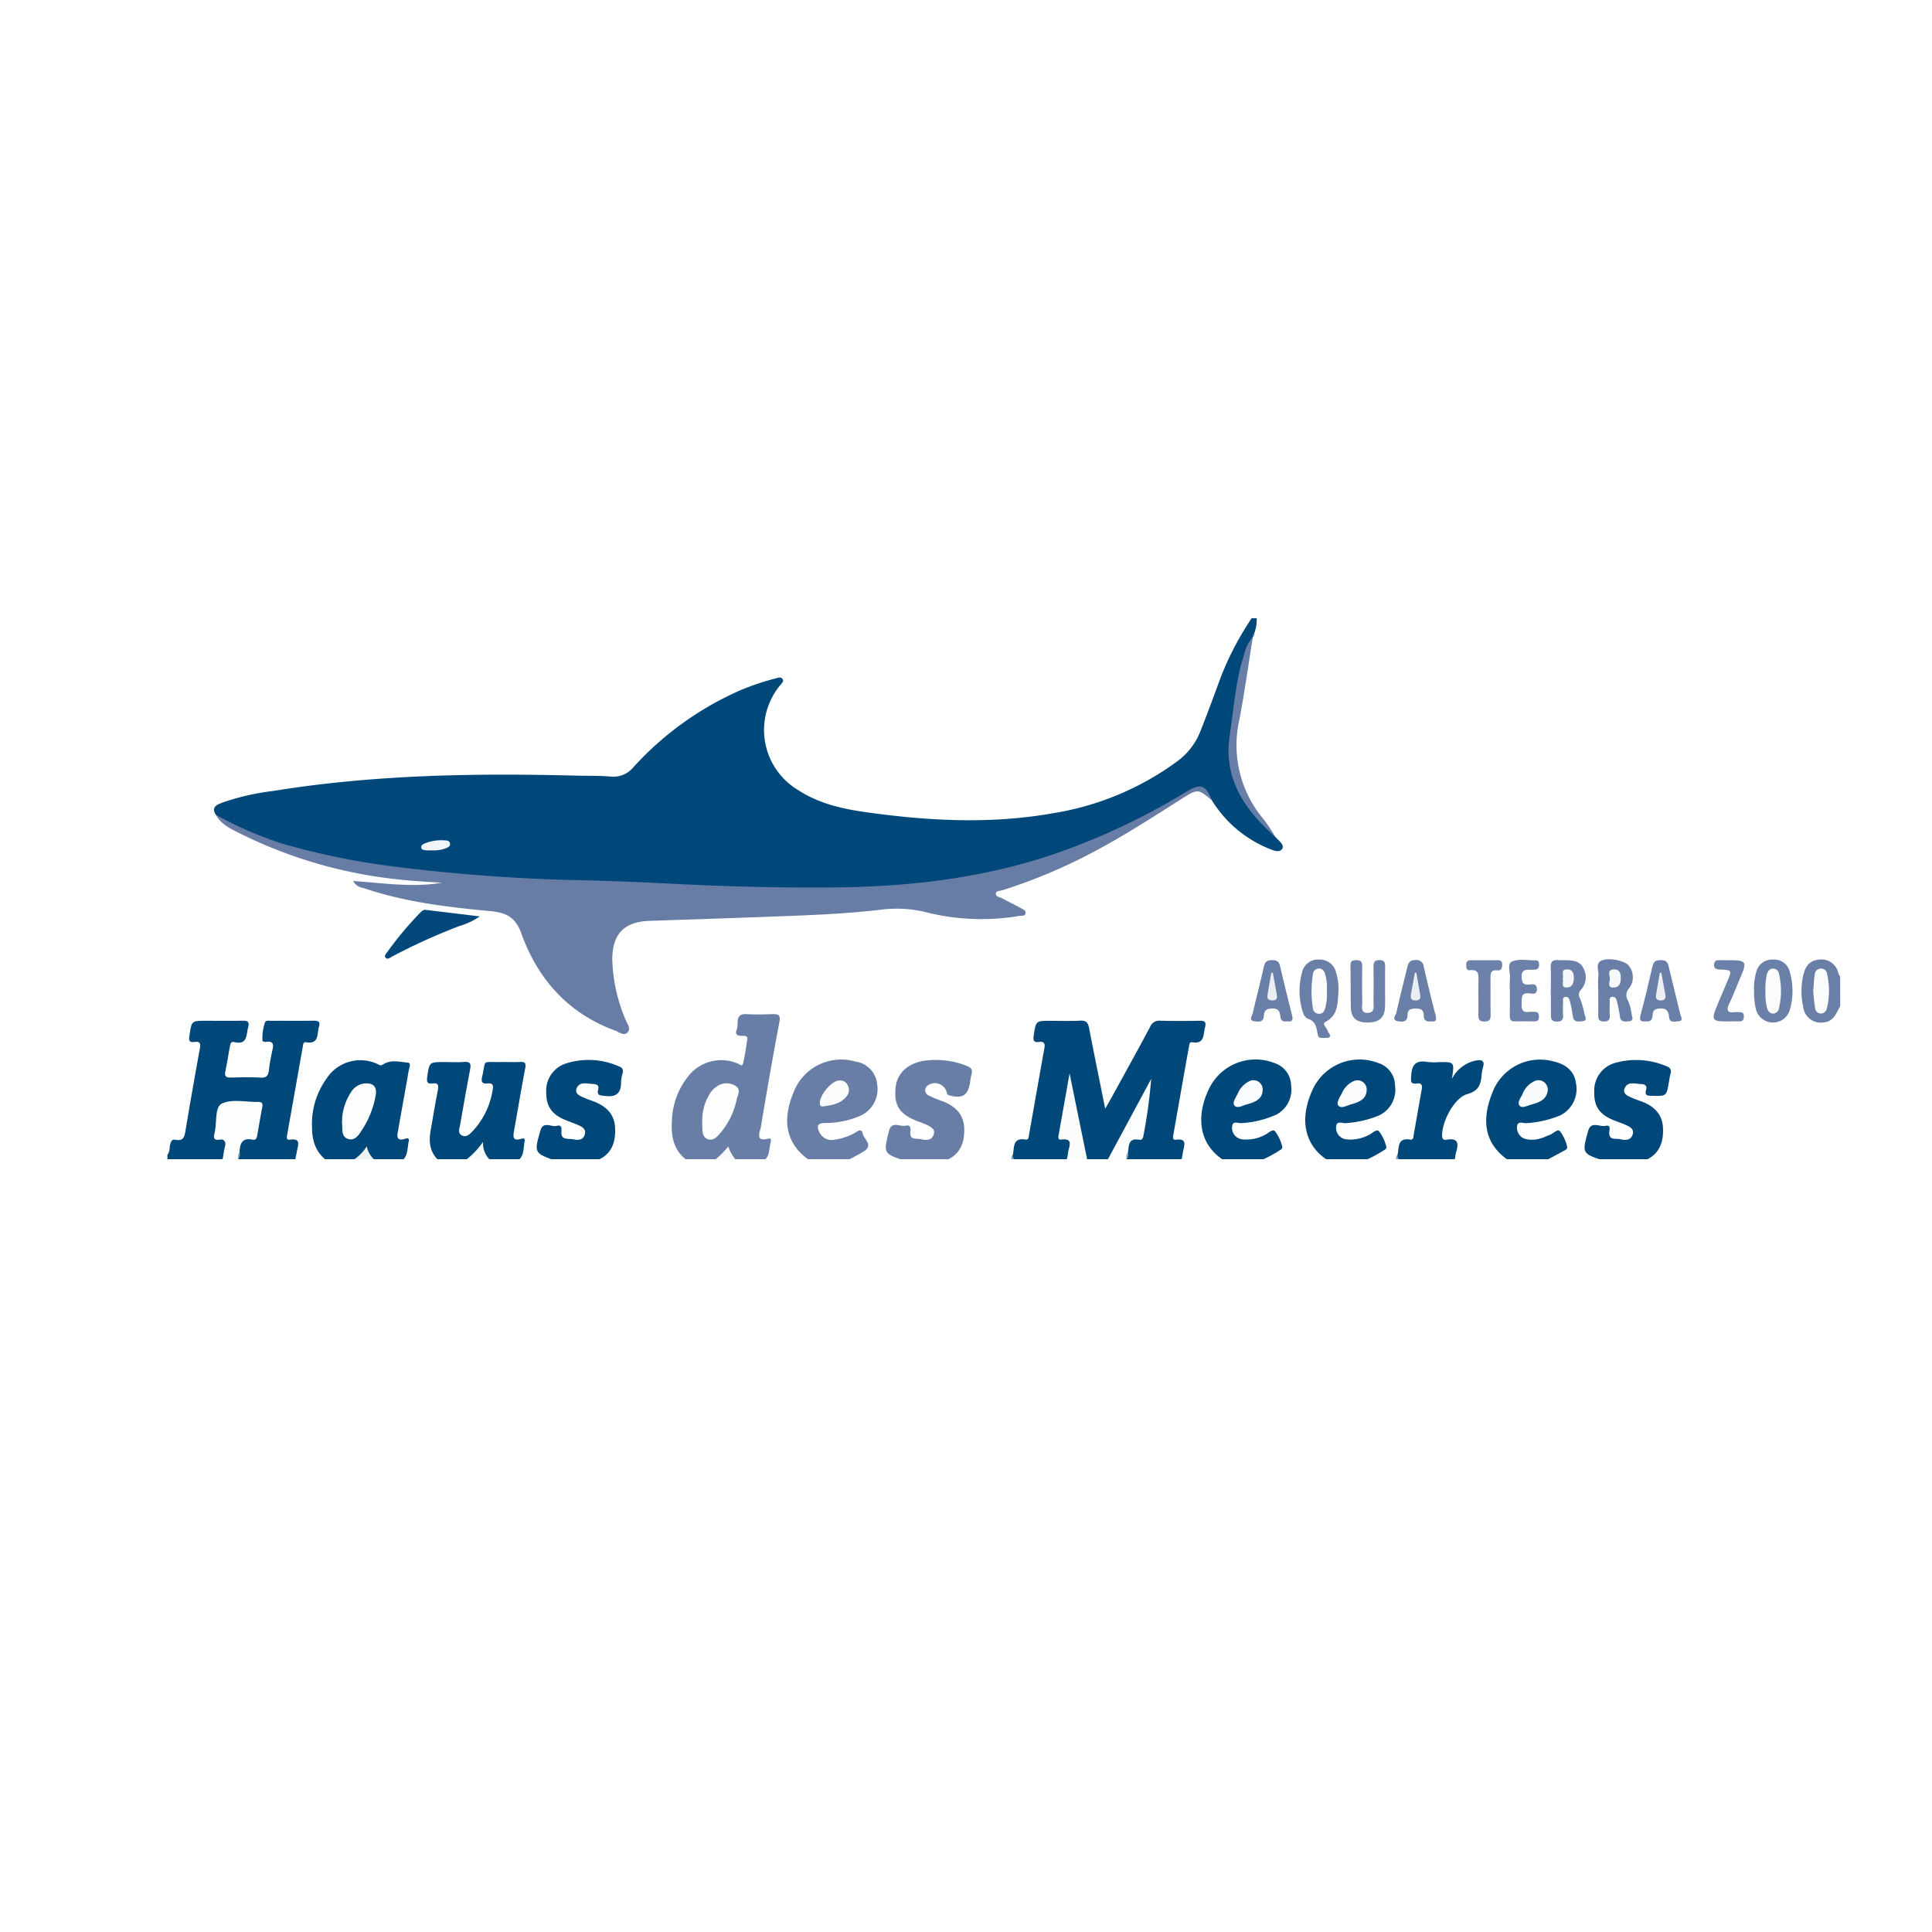 <svg data-name="Group 3" xmlns="http://www.w3.org/2000/svg" width="300" height="300"><defs><clipPath id="a"><path data-name="Rechteck 240" transform="translate(1359 608)" fill="#fff" stroke="#707070" d="M0 0h260v84H0z"/></clipPath></defs><g data-name="Group 1"><path data-name="Rectangle 1" fill="#fff" d="M0 0h300v300H0z"/></g><path data-name="Pfad 490" d="M81.719 107.832a92.437 92.437 0 0 1 12.552 1.573 50.835 50.835 0 0 1 6.654 1.632c.333.121.666.273 1 .363.3.091.393.242.393.575v21.563c-1.273-.363-2.51-.726-3.75-1.089a86.94 86.94 0 0 0-12.1-2.568 41.664 41.664 0 0 0-11.312-.148 22.519 22.519 0 0 0-9.195 3.056 16.953 16.953 0 0 0-7.138 9.285 27.653 27.653 0 0 0-1.331 7.863 37.983 37.983 0 0 0 .363 7.168 19.435 19.435 0 0 0 2.877 7.896 13.743 13.743 0 0 0 8.711 5.717 18.02 18.02 0 0 0 5.958.484 13.476 13.476 0 0 0 9.525-4.749 2.147 2.147 0 0 0 .3-.424.111.111 0 0 0 .031-.091.871.871 0 0 0-.393-.031H70.498c-.333 0-.453-.06-.453-.424v-17.574c0-.333.091-.424.424-.424h40.163c.333 0 .424.091.424.424v43.4c0 .3-.06.393-.393.393H94.391c-.363 0-.424-.121-.424-.453l.092-11.432a1.1 1.1 0 0 0-.06-.424c-.121.211-.211.424-.333.635a21.393 21.393 0 0 1-7.077 7.531 32.651 32.651 0 0 1-12.914 5.02 36.611 36.611 0 0 1-4.083.424c-.151.06-.3 0-.453.031h-3.117a38.65 38.65 0 0 1-10.828-1.636 33.979 33.979 0 0 1-5.807-2.268 32.519 32.519 0 0 1-7.046-4.777 36.09 36.09 0 0 1-6.17-7.046 37.329 37.329 0 0 1-4.539-9.771 44.178 44.178 0 0 1-1.451-6.593 33.569 33.569 0 0 1-.454-4.93c0-.484-.031-.968-.031-1.452v-4.414a43.323 43.323 0 0 1 1.907-12.434 41.039 41.039 0 0 1 2.661-6.684 37.937 37.937 0 0 1 5.293-7.832 41.442 41.442 0 0 1 8.378-7.38 44.115 44.115 0 0 1 9.618-4.839 53.381 53.381 0 0 1 11.679-2.783 44.79 44.79 0 0 1 6.019-.453h.968a4.9 4.9 0 0 0 .666-.031h3.267a1.649 1.649 0 0 0 .666.031h.414c.185.09.336.03.487.09Z" fill="#061ab1"/><path data-name="Pfad 491" d="M207.508 193.062c-2.3-.06-4.6-.182-6.866-.363-3.085-.242-6.14-.605-9.195-1.119a62.975 62.975 0 0 1-7.863-1.783c-.3-.091-.393-.211-.393-.544v-21.686c0-.453 0-.453.424-.333a97.569 97.569 0 0 0 10.646 2.6c2.752.544 5.535 1 8.319 1.358a70.45 70.45 0 0 0 6.684.514 28.077 28.077 0 0 0 5.958-.393 8.594 8.594 0 0 0 3.172-1.173 3.324 3.324 0 0 0 1.633-3.565 2.257 2.257 0 0 0-1.119-1.542 9.265 9.265 0 0 0-3.025-1.18c-3.3-.756-6.593-1.512-9.89-2.238a48.354 48.354 0 0 1-10.555-3.418 23.653 23.653 0 0 1-9.225-7.289 21.657 21.657 0 0 1-3.75-8.983 29.191 29.191 0 0 1-.453-5.384 28.163 28.163 0 0 1 3.267-13.913 25.559 25.559 0 0 1 10.8-10.469 36.495 36.495 0 0 1 10.736-3.563 53.6 53.6 0 0 1 6.593-.726c.151-.06.3 0 .424-.031h.484a4.054 4.054 0 0 0 .605-.031h3.056a1.649 1.649 0 0 0 .666.031h.9a52.424 52.424 0 0 1 5.777.363c3.327.333 6.654.756 9.951 1.331 2.087.363 4.174.756 6.261 1.273.605.151.605.182.605.786v20.527c0 .514-.06.544-.575.424a118.217 118.217 0 0 0-7.289-1.6c-2.752-.514-5.5-1-8.257-1.358a120.26 120.26 0 0 0-5.746-.605 46.811 46.811 0 0 0-5.051-.06 11.263 11.263 0 0 0-5.051 1.18 3.661 3.661 0 0 0-2.026 2.45 2.694 2.694 0 0 0 1.331 2.994 8.592 8.592 0 0 0 2.661 1.119c2.722.7 5.444 1.3 8.2 1.966 2.51.605 5.051 1.149 7.5 1.966a32.789 32.789 0 0 1 9.83 4.991 20.658 20.658 0 0 1 6.957 9.316 27.221 27.221 0 0 1 1.505 6.954 36.353 36.353 0 0 1 .06 5.444 25.2 25.2 0 0 1-4.683 13.336 27.071 27.071 0 0 1-6.321 6.14 34.309 34.309 0 0 1-11.009 4.9 47.5 47.5 0 0 1-6.775 1.21 40.918 40.918 0 0 1-4.688.242h-4.355c-.3-.066-.572-.004-.845-.066Z" fill="#061ab1"/><path data-name="Pfad 493" d="M119.435 150.418v-40.862c0-.363.091-.424.424-.424h25.617c.333 0 .393.091.393.424v60.161c0 .484 0 .484.484.484h27.978c.363 0 .424.091.424.424v20.688c0 .363-.121.424-.453.424h-54.444c-.393 0-.453-.091-.453-.484q.045-20.42.03-40.835Z" fill="#061ab1"/><path data-name="Rechteck 240" fill="#fff" stroke="#707070" d="M30 108h251v85H30z"/><g data-name="Group 2"><g data-name="Group 1"><path data-name="Rectangle 1" fill="#fff" d="M0 0h300v300H0z"/></g></g><g data-name="Gruppe maskieren 21" transform="translate(-1333 -512)" clip-path="url(#a)"><path data-name="Pfad 738" d="M1531.051 641.977c.491.555 1.446 1.2 1.042 1.827-.474.727-1.5.176-2.229-.1a18.7 18.7 0 0 1-8.687-7.431 4.6 4.6 0 0 0-.866-1.141 1.5 1.5 0 0 0-2.044-.387c-1.761.886-3.412 1.96-5.119 2.936a93.7 93.7 0 0 1-36.088 11.702c-9.2 1.071-18.428.981-27.642.8-7.964-.159-15.929-.569-23.891-.871-7.817-.3-15.64-.595-23.43-1.392-9.336-.956-18.625-2.165-27.559-5.222a25.246 25.246 0 0 1-8.011-4.159c-.849-1.3.309-1.637 1.074-1.937a37.692 37.692 0 0 1 7.855-1.787c15.583-2.523 31.284-2.777 47.019-2.375 1.778.046 3.565-.011 5.332.144a4.015 4.015 0 0 0 3.544-1.446 48.912 48.912 0 0 1 16.734-12.006 38.827 38.827 0 0 1 5.326-1.781c.367-.092.808-.3 1.077.052.3.39-.1.684-.329.987a10.874 10.874 0 0 0 2.757 16.282c3.216 2.106 6.859 2.927 10.6 3.452 9.708 1.363 19.422 1.874 29.144.13a44.39 44.39 0 0 0 19.208-8.085 10.511 10.511 0 0 0 3.528-4.625c1.117-2.808 2.16-5.647 3.2-8.484a47.348 47.348 0 0 1 4.956-9.356h.577a6.182 6.182 0 0 1-.347 2.581c-.1.188-.069.427-.222.6a53.928 53.928 0 0 0-3.1 14.529c-.32 3.135-.609 6.25 1.036 9.1a38.99 38.99 0 0 0 4.989 6.83c.187.2.354.439.566.633Z" fill="#00477a"/><path data-name="Pfad 739" d="M1359 691.303c.387-.43.286-1 .407-1.5s.24-.965.9-.82c1.141.242 1.336-.448 1.487-1.348a784.412 784.412 0 0 1 2.229-12.75c.147-.806.078-1.218-.84-1.091-.9.124-.86-.358-.759-1.03.335-2.254.312-2.258 2.59-2.258 1.874 0 3.747.026 5.616-.011.8-.014 1.149.13.9 1.045-.32 1.175-.069 2.76-2.156 2.275-.614-.144-.629.453-.707.857-.231 1.224-.41 2.462-.672 3.678-.175.814.147.99.889.973 1.536-.04 3.077-.069 4.611.011.9.047 1.157-.351 1.256-1.128a29.681 29.681 0 0 1 .514-2.977c.208-.9.343-1.648-1-1.449-.161.023-.479-.067-.5-.153a7.043 7.043 0 0 1 .323-2.668c.092-.614.652-.445 1.053-.448 2.209-.011 4.419.011 6.628-.014.693-.009.99.176.765.913-.338 1.1.088 2.794-2.041 2.431-.43-.072-.427.427-.485.748q-1.208 6.8-2.413 13.6c-.069.387-.176.869.439.779 1.746-.254 1.244.843 1.085 1.737-.088.474-.188.941-.283 1.408-1.336.453-2.711.127-4.065.185-1.469.061-2.944.014-4.414.014a.57.57 0 0 1-.465-.17 4.575 4.575 0 0 1-.052-1.224c.058-1.256.425-2.258 1.911-2.393a1.013 1.013 0 0 0 .866-.846 1.191 1.191 0 0 0 .063-.28c.034-1.166 1.126-2.748.213-3.371-1.343-.915-3.225-.381-4.882-.246-.363.029-.534.392-.614.727a23.487 23.487 0 0 0-.53 3.11.978.978 0 0 0 .335.886c1.368 1.267 1.426 1.981.372 3.631a46.8 46.8 0 0 1-8.58.04c.006-.296.006-.584.006-.873Z" fill="#00477a"/><path data-name="Pfad 740" d="M1440.098 692.454c-2.44-1.515-2.95-3.861-2.76-6.484a11.546 11.546 0 0 1 2.384-6.66 6.516 6.516 0 0 1 7.835-2.168c.263.1.69.546.817.018.3-1.253.474-2.54.672-3.816.058-.372-.219-.5-.542-.494-.719.018-1.509 0-1.094-1.028.347-.855-.392-2.457 1.53-2.346 1.339.075 2.688.047 4.03 0 .918-.032 1.256.159 1.053 1.215q-1.524 8.119-2.867 16.267c-.13.785-1.014 2.416 1.2 1.843.315-.081.416.205.338.459-.347 1.164-.023 2.676-1.637 3.19h-3.464c-1.475-.9-1.9-.927-3.525-.2-.168.075-.376.052-.514.2q-1.722.004-3.456.004Z" fill="#687ea6"/><path data-name="Pfad 741" d="M1401.424 692.454c-1.631-1.273-1.9-2.979-1.558-4.884.369-2.075.7-4.163 1.112-6.23.156-.774.121-1.229-.823-1.1-.835.112-.921-.275-.814-1.014.332-2.31.3-2.315 2.69-2.312 1.007 0 2.024.063 3.026-.018s1.1.343.941 1.18c-.548 2.872-1.053 5.757-1.558 8.637-.1.546-.381 1.209.248 1.573.67.387 1.2-.13 1.631-.562a12.082 12.082 0 0 0 3.2-6.628c.147-.785-.222-.929-.851-.857-.846.1-.97-.312-.806-1.025.647-2.762-.118-2.249 2.708-2.3 1.053-.02 2.116.034 3.17-.014.779-.038.965.185.814.981-.614 3.2-1.146 6.42-1.721 9.63-.161.909-.306 1.755 1.106 1.322.351-.107.606-.058.527.351-.231 1.207 0 2.633-1.492 3.271h-3.471c-.993-.231-1.421-1-1.738-2.05a5.453 5.453 0 0 1-2.878 2.05Z" fill="#00477a"/><path data-name="Pfad 742" d="M1384.109 692.454c-1.995-1.253-2.641-3.147-2.659-5.4a12.056 12.056 0 0 1 2.258-7.577 6.253 6.253 0 0 1 8.118-2.148c.332.147.416.1.756-.107 1.149-.7 2.5-.338 3.747-.213.58.058.2.835.127 1.247-.508 3.026-1.083 6.042-1.6 9.065-.147.863-.546 2.05 1.18 1.475.448-.15.5.15.43.453-.263 1.152-.052 2.52-1.4 3.2h-3.457a2.146 2.146 0 0 1-1.683-1.667 5.074 5.074 0 0 1-2.647 1.667Z" fill="#00477a"/><path data-name="Pfad 743" d="M1459.147 692.454c-3.9-2.4-4.9-6.094-2.933-10.816a7.918 7.918 0 0 1 9.641-4.792 3.894 3.894 0 0 1 3.342 3.472 4.541 4.541 0 0 1-2.523 4.9 13.689 13.689 0 0 1-5.606 1.16c-1.238.038-1.236.575-.831 1.446a2.123 2.123 0 0 0 2.416 1.141 8.783 8.783 0 0 0 2.984-1c.439-.208 1.106-.924 1.334.088.2.869 1.674 1.755.208 2.7-1 .641-2.084 1.141-3.132 1.7Z" fill="#687ea6"/><path data-name="Pfad 744" d="M1567.663 692.455q-5.829-3.62-2.921-10.811a7.906 7.906 0 0 1 9.495-4.826c2.05.47 3.236 1.614 3.47 3.355a4.555 4.555 0 0 1-2.489 5.046 16.351 16.351 0 0 1-5.167 1.182c-.508.069-1.435-.448-1.487.56a1.8 1.8 0 0 0 1.426 1.925 4.5 4.5 0 0 0 2.545-.219c.363-.116.7-.311 1.068-.425.575-.176 1.218-1 1.623-.595a6.291 6.291 0 0 1 1.094 2.3c.176.482-.312.652-.627.828-1.034.575-2.084 1.117-3.129 1.667q-2.447.013-4.901.013Z" fill="#00477a"/><path data-name="Pfad 745" d="M1523.501 692.454c-4-2.234-5.063-6.524-2.808-11.3a8.027 8.027 0 0 1 10.216-4.082 3.72 3.72 0 0 1 2.572 3.485 4.388 4.388 0 0 1-2.24 4.495 15.146 15.146 0 0 1-5.419 1.343c-.508.069-1.432-.448-1.5.551a1.784 1.784 0 0 0 1.551 1.966 6.079 6.079 0 0 0 3.487-.664c.551-.226 1.207-1 1.614-.6a6.332 6.332 0 0 1 1.106 2.3c.182.488-.343.614-.627.835a18.84 18.84 0 0 1-3.335 1.663Z" fill="#00477a"/><path data-name="Pfad 746" d="M1539.667 692.454c-4-2.182-5.078-6.464-2.832-11.284a8.029 8.029 0 0 1 10.214-4.094 3.691 3.691 0 0 1 2.569 3.479 4.406 4.406 0 0 1-2.471 4.645 16.274 16.274 0 0 1-5.168 1.2c-.511.069-1.435-.45-1.5.537a1.785 1.785 0 0 0 1.536 1.977 6.066 6.066 0 0 0 3.49-.658c.551-.228 1.213-1 1.611-.609a6.421 6.421 0 0 1 1.114 2.295c.188.491-.329.624-.614.843a20.137 20.137 0 0 1-3.328 1.667Z" fill="#00477a"/><path data-name="Pfad 747" d="M1473.863 692.454a1.049 1.049 0 0 0-.222-.176c-3.479-1.141-3.493-1.141-2.587-4.691.4-1.553 1.674-.6 2.532-.79s.823.378.768 1.053c-.1 1.25 1.048.886 1.663 1.043.713.176 1.619.263 1.96-.7.3-.855-.392-1.189-1-1.492a13.426 13.426 0 0 0-1.336-.534c-2.973-1.112-3.891-2.505-3.557-5.407.254-2.194 2.012-3.773 4.72-4.088a13.121 13.121 0 0 1 6.23.8c.684.263 1.065.577.814 1.372a9.311 9.311 0 0 0-.222 1.273c-.335 1.969-1.135 2.48-3.1 2.006-.318-.075-.47-.165-.517-.531a1.9 1.9 0 0 0-2.887-1.079.892.892 0 0 0 .165 1.628 16.734 16.734 0 0 0 2.122.878c1.954.756 3.265 2.046 3.317 4.244.052 2.162-.609 3.978-2.794 4.9-.116.049-.193.188-.289.286q-2.894.005-5.78.005Z" fill="#687ea6"/><path data-name="Pfad 748" d="M1582.383 692.454c-.069-.061-.13-.156-.211-.182-3.525-1.152-3.554-1.157-2.558-4.682.439-1.556 1.764-.577 2.668-.768s.624.531.6 1.028c-.054 1.279 1.059.884 1.667 1.034.707.176 1.625.283 1.96-.687.291-.846-.372-1.209-1-1.492s-1.256-.482-1.88-.734c-2.275-.913-3.132-2.168-3.077-4.489a4.45 4.45 0 0 1 3.386-4.475 11.98 11.98 0 0 1 7.9.589.817.817 0 0 1 .557 1.12c-.1.419-.17.846-.242 1.273-.384 2.246-.381 2.229-2.664 2.168-.658-.018-1.135-.014-.884-.924s-.527-.884-1.065-.924c-.835-.063-1.833-.364-2.269.69-.315.762.332 1.112.924 1.372.482.213.976.407 1.475.58 2.026.7 3.456 1.925 3.559 4.206s-.595 4.174-2.939 5.081c-.067.026-.1.144-.147.222Z" fill="#00477a"/><path data-name="Pfad 749" d="M1419.607 692.454c-.067-.063-.121-.161-.2-.19-3.456-1.169-3.5-1.238-2.489-4.725.439-1.515 1.692-.488 2.54-.716.79-.213.748.369.716.965-.069 1.31 1.083.97 1.755 1.112.725.153 1.64.222 1.891-.79.211-.846-.485-1.166-1.112-1.441s-1.25-.485-1.874-.739c-2.124-.86-3.011-2.106-3.013-4.241a4.434 4.434 0 0 1 3.06-4.555 11.588 11.588 0 0 1 8.288.482.76.76 0 0 1 .511 1.014 6.518 6.518 0 0 0-.246 1.415c.029 1.816-.878 2.355-2.575 2.124-.7-.1-1.2-.034-.973-1.007.211-.913-.614-.817-1.132-.863-.837-.072-1.833-.326-2.232.748-.251.676.326 1.036.878 1.282.527.233 1.065.433 1.608.632 1.943.707 3.369 1.871 3.5 4.1.136 2.35-.548 4.269-2.964 5.184-.072.026-.11.141-.161.213Z" fill="#00477a"/><path data-name="Pfad 750" d="M1367.6 691.84c.1-.566.176-1.135.312-1.694.188-.779.156-1.343-.9-1.175-.79.124-.884-.312-.716-.935.011-.047.018-.1.029-.141.378-1.562-.018-3.966 1.12-4.526 1.551-.762 3.736-.226 5.649-.263.609-.014.734.263.632.8q-.407 2.187-.782 4.379c-.072.419-.205.79-.707.681-1.726-.367-1.989.713-2.044 2.018-.17.286-.026.635-.185.924a.39.39 0 0 0 .014.208.213.213 0 0 1-.067.338h-2.304a.512.512 0 0 1-.051-.614Z" fill="#fdfefe"/><path data-name="Pfad 751" d="M1618.747 668.234c-.644 1.132-1.048 2.482-2.731 2.545a2.739 2.739 0 0 1-3.017-2.442 11.171 11.171 0 0 1-.038-4.691c.277-1.343.831-2.451 2.4-2.624a2.669 2.669 0 0 1 3.1 2.131 2.486 2.486 0 0 0 .28.474q.006 2.304.006 4.607Z" fill="#6a7fa8"/><path data-name="Pfad 752" d="M1501.859 692.454h-3.175a1.638 1.638 0 0 1-.248-.407 3.567 3.567 0 0 1 .069-1.421c.075-.577-.034-1.053-.658-1.258-.814-.263-.929-.878-.8-1.6.448-2.545.871-5.09 1.357-7.63a2.6 2.6 0 0 1 .286-.808c.329-.58.629-.477.9.052a2.111 2.111 0 0 1 .2.537c.828 4.027 1.667 8.051 2.282 12.119a1.025 1.025 0 0 1-.212.422Z" fill="#fcfcfd"/><path data-name="Pfad 753" d="M1507.922 692.459h-2.887a.69.69 0 0 1-.176-.407c.909-2.852 2.679-5.277 3.98-7.935a41.677 41.677 0 0 1 2.038-3.794c.24-.381.5-.958 1.053-.748.433.165.41.736.351 1.157-.351 2.514-.8 5.012-1.325 7.494a1.25 1.25 0 0 1-1.014 1.088 1.6 1.6 0 0 0-1.388 1.432 5.693 5.693 0 0 0-.263 1 1.85 1.85 0 0 1-.112.392 2.061 2.061 0 0 1-.257.321Z" fill="#fcfdfd"/><path data-name="Pfad 754" d="M1404.888 692.454a12.793 12.793 0 0 0 3.118-3.135 3.561 3.561 0 0 0 1.5 3.135Z" fill="#f8f9fb"/><path data-name="Pfad 755" d="M1443.558 692.454a13.023 13.023 0 0 0 2.526-2.442 6.022 6.022 0 0 0 1.516 2.442Z" fill="#f8f9fa"/><path data-name="Pfad 756" d="M1387.282 692.454a6.63 6.63 0 0 0 2.664-2.457 3.861 3.861 0 0 0 1.667 2.457Z" fill="#edf2f5"/><path data-name="Pfad 757" d="M1558.949 691.846c.018.205.038.407.055.614h-9.236c.018-.407-.081-.84.251-1.18 1.262.6 2.612.4 3.94.448a35.961 35.961 0 0 1 4.99.118Z" fill="#81a4bd"/><path data-name="Pfad 758" d="m1498.629 692.119.058.332h-8.658c.026-.407-.088-.84.251-1.18 1.952.768 4 .306 5.993.439.799.052 1.648-.17 2.356.409Z" fill="#82a4bd"/><path data-name="Pfad 759" d="m1367.6 691.84.058.614c-2.644 0-5.291.011-7.935-.02-.217 0-.7.372-.721-.269q3.563 0 7.125-.006c.506.001 1.051.12 1.473-.319Z" fill="#80a3bc"/><path data-name="Pfad 760" d="m1507.922 692.454.061-.335a1.15 1.15 0 0 1 .759-.351 56.06 56.06 0 0 1 7.785.075c.018.2.034.4.049.606q-4.326.005-8.654.005Z" fill="#7fa2bc"/><path data-name="Pfad 761" d="M1369.967 692.455c.023-.112.043-.226.067-.338l8.8-.009c.026.116.055.231.081.347Z" fill="#80a3bc"/><path data-name="Pfad 762" d="m1504.977 692.12.058.335h-3.176a.351.351 0 0 1-.014-.269 2.8 2.8 0 0 1 3.132-.067Z" fill="#84a6bf"/><path data-name="Pfad 763" d="M1366.523 638.527a58.168 58.168 0 0 0 10.256 4.457 113.085 113.085 0 0 0 17.855 3.626 276.491 276.491 0 0 0 29.11 2.084c4.651.1 9.3.312 13.953.548 8.349.427 16.7.638 25.057.551 11.371-.118 22.572-1.394 33.411-5a105.376 105.376 0 0 0 21.073-9.864c2.2-1.325 2.979-1.071 3.937 1.345-2.136-1.784-2.165-1.831-4.682-.233-4.5 2.858-8.975 5.753-13.695 8.249a84.7 84.7 0 0 1-14.191 5.961c-.347.11-.924.038-.973.47-.061.531.566.551.915.742 1.01.548 2.055 1.039 3.063 1.594.312.17.765.387.609.851-.127.376-.577.263-.886.306a35.248 35.248 0 0 1-14.165-.47 19.159 19.159 0 0 0-7.362-.491c-6.207.736-12.456.909-18.7 1.141-5.762.217-11.527.4-17.287.6-3.843.136-5.692 1.972-5.748 5.86a25.6 25.6 0 0 0 2.073 9.5c.242.635.9 1.372.269 1.989-.569.557-1.262-.075-1.859-.295-7.309-2.684-12.032-7.956-14.61-15.124-.884-2.457-2.3-3.207-4.728-3.436-6.691-.624-13.377-1.412-19.792-3.6a2.074 2.074 0 0 1-1.587-1.085c4.694.312 9.2 1.045 13.738.269-1.963-.141-3.935-.217-5.892-.433a71.877 71.877 0 0 1-25.1-7.061c-1.514-.771-3.175-1.425-4.062-3.051Z" fill="#687da6"/><path data-name="Pfad 764" d="m1504.977 692.121-3.135.063c-.889-4.345-1.775-8.687-2.76-13.507-.627 3.53-1.172 6.605-1.721 9.679-.058.323-.02.644.367.595 2.122-.263 1.193 1.141 1.128 2.046a8.082 8.082 0 0 1-.231 1.123c-2.431.014-4.861.011-7.292.055-.678.011-1.112-.127-1.053-.9.242-1.117-.061-2.664 1.963-2.326.54.088.5-.508.557-.84.8-4.439 1.562-8.886 2.369-13.323.139-.768-.054-1.1-.851-.99-.86.118-.9-.32-.8-1.019.343-2.263.32-2.266 2.6-2.266 1.538 0 3.08.063 4.613-.023.938-.054 1.222.329 1.383 1.166.777 4.037 1.608 8.06 2.5 12.508.453-.8.727-1.265.987-1.737 2.01-3.66 4.037-7.312 6-10.993a1.5 1.5 0 0 1 1.558-.935c2.018.052 4.037.043 6.055.006.8-.014 1.132.127.9 1.036-.291 1.135-.038 2.619-2 2.3-.445-.072-.45.421-.505.736q-1.213 6.8-2.408 13.608c-.063.363-.193.869.439.79 1.715-.217 1.258.84 1.079 1.755-.072.376-.133.756-.2 1.135-.823.614-1.764.28-2.647.3-1.966.043-3.932-.011-5.9-.026a.385.385 0 0 1-.018-.213c.176-.286.038-.635.185-.927.176-1.022 0-2.344 1.755-2.012.4.075.58-.188.649-.58a81.967 81.967 0 0 0 1.215-8.88q-3.381 6.286-6.781 12.596Z" fill="#00477a"/><path data-name="Pfad 765" d="M1558.948 691.846c-.808.62-1.744.277-2.615.306-1.755.058-3.51-.009-5.265.029-.678.014-1.1-.139-1.048-.9.242-1.117-.058-2.662 1.963-2.326.548.088.491-.508.551-.84.425-2.31.806-4.631 1.229-6.939.124-.67-.009-1.028-.762-.929-1.108.144-.9-.514-.866-1.242.075-1.657.739-2.425 2.483-2.106a11.164 11.164 0 0 0 2.018.02c2.211 0 2.211 0 1.816 2.619a5.376 5.376 0 0 1 3.822-2.878c.9-.133 1.282.1 1.01 1.053a5.811 5.811 0 0 0-.213 1.128c-.112 1.478-.421 2.558-2.225 3.051-2.018.551-3.969 4.289-3.915 6.475.014.56.271.687.7.609 1.925-.343 1.847.71 1.452 2.024a6.2 6.2 0 0 0-.136.85Z" fill="#00477a"/><path data-name="Pfad 766" d="M1407.497 654.3a10.986 10.986 0 0 1-3.176 1.5 93.646 93.646 0 0 0-10.462 4.746c-.32.175-.7.534-1.007.132-.231-.3.121-.614.309-.878a52.355 52.355 0 0 1 5.069-6.055c.233-.242.476-.508.849-.462 2.723.325 5.448.656 8.418 1.017Z" fill="#02487b"/><path data-name="Pfad 767" d="M1540.84 665.972c-.168 1.778 0 3.651-2.03 4.711-.584.306.2.878.329 1.336.1.351.586.762.326 1.007-.242.228-.806.116-1.229.144-.534.034-.591-.343-.661-.742-.161-.935-.3-1.831-1.437-2.22-.58-.2-.826-.918-.978-1.527a10.677 10.677 0 0 1 .026-5.67 2.506 2.506 0 0 1 2.615-2.01 2.582 2.582 0 0 1 2.655 1.983 8.818 8.818 0 0 1 .383 2.985Z" fill="#697fa7"/><path data-name="Pfad 768" d="M1573.809 665.832c0-1.2.043-2.4-.014-3.6-.043-.9.318-1.222 1.175-1.141.427.038.863 0 1.3.011 1.091.032 2.162.176 2.644 1.336a2.877 2.877 0 0 1-.4 3.23 1.042 1.042 0 0 0-.161 1.363 15.88 15.88 0 0 1 .7 2.477c.1.41.488 1-.367 1.068-.595.046-1.3.213-1.444-.721a26.736 26.736 0 0 0-.43-2.254c-.088-.351-.208-.826-.687-.8-.595.029-.392.557-.41.9a17.516 17.516 0 0 0 0 1.867c.038.69-.133 1.059-.938 1.063s-.973-.358-.956-1.053c.01-1.246-.012-2.498-.012-3.746Z" fill="#6a80a8"/><path data-name="Pfad 769" d="M1581.174 665.761a17.508 17.508 0 0 1 .02-2.3c.1-.779-.531-1.831.488-2.3 1.175-.54 3.785.043 4.318.892a2.853 2.853 0 0 1-.014 3.383 1.557 1.557 0 0 0-.17 1.974 8.248 8.248 0 0 1 .546 2.081c.075.412.384 1.022-.43 1.094-.614.055-1.276.159-1.4-.765-.1-.759-.263-1.513-.439-2.258-.088-.364-.2-.8-.7-.777-.606.032-.416.542-.43.878a19.528 19.528 0 0 0 0 2.018c.034.672-.217.933-.913.935-.725 0-.892-.329-.878-.965.022-1.299.002-2.594.002-3.89Z" fill="#697fa7"/><path data-name="Pfad 770" d="M1531.048 641.978c-4.757-4.246-8.155-9-7.084-15.938.632-4.1.892-8.256 2.165-12.237a6.878 6.878 0 0 1 1.423-2.93c-.693 4.3-1.29 8.611-2.1 12.886a17.8 17.8 0 0 0 3.779 15.476 29.308 29.308 0 0 1 1.817 2.743Z" fill="#687ea7"/><path data-name="Pfad 771" d="M1605.367 665.899a9.4 9.4 0 0 1 .363-3.042 2.525 2.525 0 0 1 2.6-1.851 2.452 2.452 0 0 1 2.575 1.876 10.6 10.6 0 0 1 .052 5.826 2.733 2.733 0 0 1-5.305-.011 11.75 11.75 0 0 1-.285-2.8Z" fill="#6a80a8"/><path data-name="Pfad 772" d="M1548.071 665.354c0 1 .032 2.012-.006 3.017-.063 1.667-.933 2.413-2.728 2.408-1.723-.006-2.545-.721-2.578-2.361-.047-2.153-.014-4.31-.061-6.466-.014-.638.222-.851.826-.857.624-.009 1.007.141 1 .869-.02 1.867-.034 3.738.011 5.6.018.681-.351 1.773.884 1.715 1.128-.052.846-1.083.857-1.8.026-1.773.023-3.545 0-5.318-.009-.661.088-1.079.918-1.079.86 0 .9.474.889 1.108-.02 1.053-.006 2.106-.006 3.159a.01.01 0 0 1 0 .005Z" fill="#6c81a9"/><path data-name="Pfad 773" d="M1588.578 670.595c-.719.072-1.079-.054-.843-.944.681-2.545 1.29-5.112 1.885-7.682.168-.725.58-.869 1.238-.878.676-.014 1.053.161 1.224.871.589 2.52 1.244 5.026 1.831 7.547.081.351.6 1.019-.32 1.068-.551.029-1.345.332-1.423-.687-.072-.9-.43-1.377-1.455-1.293-.71.058-1.083.269-1.1 1-.021.667-.258 1.12-1.037.998Z" fill="#697fa7"/><path data-name="Pfad 774" d="M1532.825 670.591c-.67.116-.978-.176-1.025-.843-.052-.77-.376-1.178-1.27-1.155-.846.02-1.244.286-1.276 1.141-.038 1.019-.808.956-1.466.849-.947-.153-.369-.811-.275-1.222.562-2.428 1.209-4.835 1.741-7.269.175-.79.537-1 1.276-1 .67 0 1.053.153 1.224.869q.892 3.85 1.876 7.678c.2.778.001 1.093-.805.952Z" fill="#6a7fa8"/><path data-name="Pfad 775" d="M1555.171 670.585c-.828.139-1.094-.286-1.1-.976-.009-.837-.505-1-1.238-1s-1.27.156-1.27.976c0 1.088-.7 1.128-1.458 1-1.108-.182-.358-.944-.275-1.331.517-2.388 1.146-4.752 1.709-7.13.165-.69.439-1.063 1.253-1.045a1.123 1.123 0 0 1 1.285 1.007c.577 2.523 1.184 5.04 1.836 7.547.206.796.029 1.102-.742.952Z" fill="#697fa7"/><path data-name="Pfad 776" d="M1567.449 665.804a16.785 16.785 0 0 1 .012-1.866c.1-.915-.517-2.289.364-2.65 1.071-.439 2.445-.156 3.686-.156.47 0 .468.369.473.721.009.7-.465.7-.973.727-.811.038-1.816-.251-1.729 1.2.047.768.213 1.141 1.053 1.108.5-.02 1.253-.283 1.307.649.058.981-.716.756-1.213.71-1.372-.13-1.088.806-1.141 1.587-.052.831.072 1.441 1.129 1.287a8.6 8.6 0 0 1 .863 0c.488-.02.673.211.687.69.014.534-.176.8-.736.79a95.136 95.136 0 0 0-3.022 0c-.676.014-.779-.381-.774-.927.022-1.284.017-2.581.014-3.87Z" fill="#6c81a9"/><path data-name="Pfad 777" d="M1562.562 666.647c0-.768-.026-1.536.006-2.3.04-.965.1-1.867-1.339-1.692-.52.063-.555-.4-.557-.808-.006-.453.156-.739.656-.739h4.318c.514 0 .632.3.614.754-.02.494-.161.884-.739.814-1.114-.133-1.088.566-1.079 1.343.023 1.867-.018 3.738.02 5.606.014.75-.254 1.01-1 1-.707-.009-.921-.306-.9-.958.02-1.005 0-2.013 0-3.02Z" fill="#6d82aa"/><path data-name="Pfad 778" d="M1601.557 661.104c2.619 0 2.748.208 1.694 2.67-.566 1.316-1.071 2.668-1.688 3.964-.491 1.03-.482 1.611.889 1.423a4.765 4.765 0 0 1 .575 0c.427-.006.759.081.756.614 0 .494-.116.837-.713.826-.768-.018-1.536.006-2.3 0-1.775 0-1.995-.326-1.31-2.03.571-1.423 1.189-2.823 1.781-4.238.7-1.677.7-1.709-1.1-1.775-.727-.026-1.108-.219-.947-1 .088-.43.439-.453.783-.459.523-.001 1.051.005 1.58.005Z" fill="#6b81a8"/><path data-name="Pfad 779" d="M1527.554 610.876a.513.513 0 0 1 .222-.6.526.526 0 0 1-.222.6Z" fill="#687ea7"/><path data-name="Pfad 780" d="M1400.006 644.038a7.656 7.656 0 0 1-.855-.006c-.318-.038-.719-.04-.745-.479-.018-.329.3-.47.551-.586a6.874 6.874 0 0 1 3.216-.465c.283.014.591.069.687.4.118.412-.175.62-.485.759a5.23 5.23 0 0 1-2.369.377Z" fill="#f2f5f7"/><path data-name="Pfad 781" d="M1370.015 691.909a.861.861 0 0 1 .185-.924.878.878 0 0 1-.185.924Z" fill="#80a3bc"/><path data-name="Pfad 782" d="M1442.046 686.063a7.7 7.7 0 0 1 .965-3.868 3.7 3.7 0 0 1 1.558-1.651 2.565 2.565 0 0 1 2.74.141c.739.534.269 1.331.1 1.992a11.847 11.847 0 0 1-2.457 5.147c-.531.6-1.108 1.394-2.032 1.065s-.837-1.3-.878-2.106c-.008-.24.001-.48.004-.72Z" fill="#fdfdfe"/><path data-name="Pfad 783" d="M1386.11 686.404a8.424 8.424 0 0 1 1.282-4.625 2.883 2.883 0 0 1 2-1.515c1.562-.219 2.246.476 1.911 1.992a14.2 14.2 0 0 1-1.92 4.933c-.555.828-1.108 1.983-2.254 1.688-1.212-.308-.907-1.616-1.019-2.473Z" fill="#fdfdfd"/><path data-name="Pfad 784" d="M1463.303 679.78a1.3 1.3 0 0 1 1.316.693 1.553 1.553 0 0 1-.153 1.755c-.924 1.2-2.332 1.386-3.709 1.58-.263.038-.412-.092-.45-.4-.14-1.242 1.788-3.597 2.996-3.628Z" fill="#fbfbfc"/><path data-name="Pfad 785" d="M1573.333 681.335c-.176 1.435-1.354 1.871-2.592 2.194-.589.156-1.383.614-1.764.176-.453-.527.182-1.229.433-1.816a3.591 3.591 0 0 1 1.677-1.911 1.451 1.451 0 0 1 2.246 1.357Z" fill="#f9fafb"/><path data-name="Pfad 786" d="M1529.064 681.329c-.072 1.4-1.267 1.836-2.494 2.174-.624.17-1.472.681-1.885.165-.376-.47.219-1.236.5-1.833a3.659 3.659 0 0 1 1.7-1.885 1.433 1.433 0 0 1 2.179 1.379Z" fill="#fafbfc"/><path data-name="Pfad 787" d="M1545.21 681.382c-.081 1.316-1.213 1.773-2.393 2.1-.667.185-1.591.742-2.01.17-.351-.482.277-1.331.6-1.972a3.493 3.493 0 0 1 1.657-1.737 1.432 1.432 0 0 1 2.142 1.44Z" fill="#f9fbfc"/><path data-name="Pfad 788" d="M1614.555 665.922c.081-.947.107-1.766.231-2.569a.979.979 0 0 1 .924-.953.947.947 0 0 1 1 .849 11.359 11.359 0 0 1-.026 5.277.972.972 0 0 1-.86.851.92.92 0 0 1-.976-.878c-.156-.888-.209-1.8-.293-2.577Z" fill="#fbfcfc"/><path data-name="Pfad 789" d="M1508.149 690.98a.884.884 0 0 1-.185.927.884.884 0 0 1 .185-.927Z" fill="#7fa2bc"/><path data-name="Pfad 790" d="M1539.033 665.849a8.155 8.155 0 0 1-.246 2.655c-.144.477-.347.913-.949.921a.942.942 0 0 1-.97-.892 16.071 16.071 0 0 1 .009-5.3.915.915 0 0 1 .86-.837c.6-.043.863.351 1.019.831a7.3 7.3 0 0 1 .277 2.62Z" fill="#fcfcfd"/><path data-name="Pfad 791" d="M1575.639 663.951c.263-.468-.419-1.377.661-1.429.9-.043 1.094.632 1.085 1.359s-.222 1.42-1.053 1.458c-1.114.052-.433-.907-.693-1.388Z" fill="#f6f7f9"/><path data-name="Pfad 792" d="M1584.672 663.858c.018.8-.217 1.481-1.135 1.492-1 .014-.586-.84-.557-1.279.034-.54-.527-1.475.606-1.547.869-.054 1.111.57 1.086 1.334Z" fill="#f7f8fa"/><path data-name="Pfad 793" d="M1607.142 665.81a9.462 9.462 0 0 1 .231-2.545c.161-.476.4-.884.987-.86a.909.909 0 0 1 .878.8 11.6 11.6 0 0 1-.006 5.37.926.926 0 0 1-.871.811c-.584.02-.82-.41-.981-.878a9.68 9.68 0 0 1-.237-2.7Z" fill="#fcfcfd"/><path data-name="Pfad 794" d="M1590.971 663.041q.312 1.693.62 3.383c.1.563-.006.924-.7.921-.667 0-.837-.32-.736-.9q.29-1.685.577-3.371c.075-.015.158-.024.239-.033Z" fill="#ebeef3"/><path data-name="Pfad 795" d="M1530.646 663.059q.3 1.619.591 3.242c.1.566.127 1.053-.7 1.042-.69-.011-.806-.372-.71-.929q.29-1.685.586-3.366a1.612 1.612 0 0 0 .233.011Z" fill="#ebeef3"/><path data-name="Pfad 796" d="M1552.93 663.057c.2 1.114.4 2.232.589 3.346.092.531.038.924-.67.944-.779.023-.866-.4-.756-.993.2-1.114.41-2.229.614-3.342.075.012.147.029.223.045Z" fill="#eaedf2"/></g></svg>